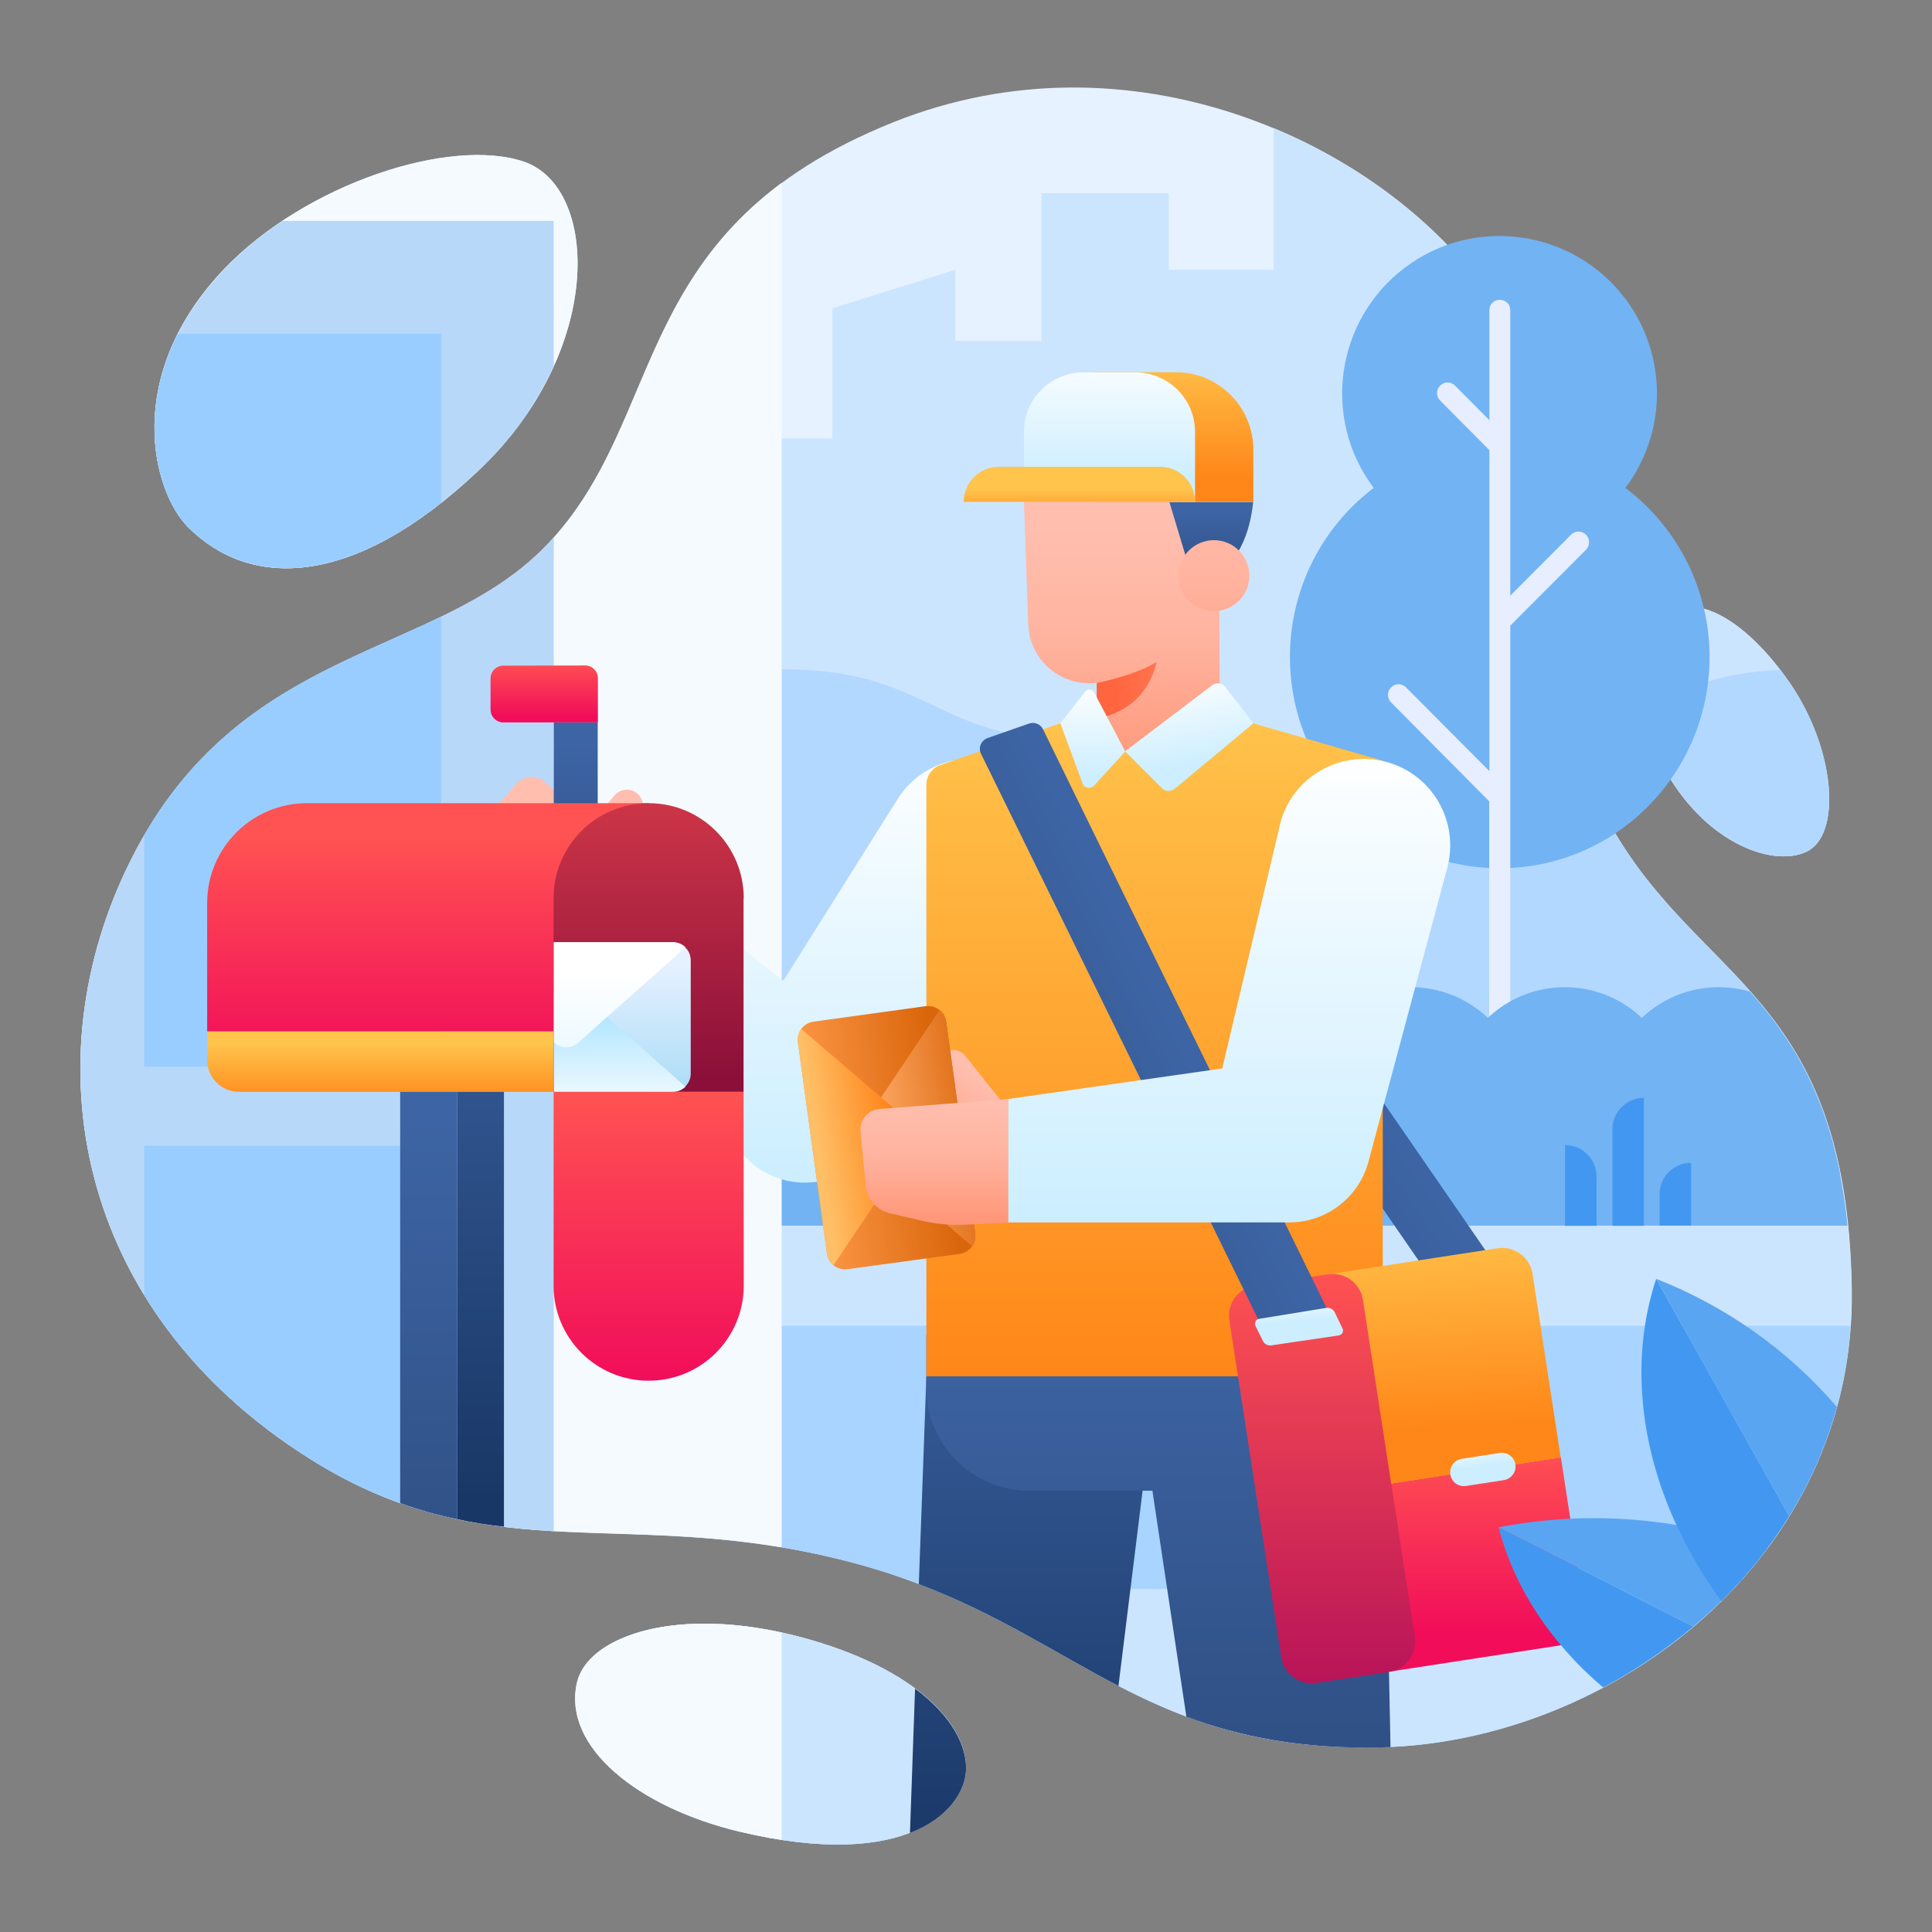 <svg xmlns:xlink="http://www.w3.org/1999/xlink" xmlns="http://www.w3.org/2000/svg" xml:space="preserve" style="enable-background:new 0 0 1024 1024;" viewBox="0 0 1024 1024" y="0px" x="0px" id="&#x56FE;&#x5C42;_1"><rect x="0" y="0" width="1024" height="1024" fill="#808080" stroke="none"/><style type="text/css">	.st0{fill-rule:evenodd;clip-rule:evenodd;fill:#E6F2FF;}	.st1{fill-rule:evenodd;clip-rule:evenodd;fill:#CCE5FF;}	.st2{fill-rule:evenodd;clip-rule:evenodd;fill:#B3D8FF;}	.st3{fill-rule:evenodd;clip-rule:evenodd;fill:#72B3F3;}	.st4{fill-rule:evenodd;clip-rule:evenodd;fill:#E6EEFF;}	.st5{fill-rule:evenodd;clip-rule:evenodd;fill:#A8D4FF;}	.st6{fill-rule:evenodd;clip-rule:evenodd;fill:#F5FAFF;}	.st7{fill-rule:evenodd;clip-rule:evenodd;fill:#B8D8FA;}	.st8{fill-rule:evenodd;clip-rule:evenodd;fill:#99CDFF;}	.st9{fill-rule:evenodd;clip-rule:evenodd;fill:url(#SVGID_1_);}	.st10{fill-rule:evenodd;clip-rule:evenodd;fill:url(#SVGID_2_);}	.st11{fill-rule:evenodd;clip-rule:evenodd;fill:url(#SVGID_3_);}	.st12{fill-rule:evenodd;clip-rule:evenodd;fill:url(#SVGID_4_);}	.st13{fill-rule:evenodd;clip-rule:evenodd;fill:url(#SVGID_5_);}	.st14{fill-rule:evenodd;clip-rule:evenodd;fill:url(#SVGID_6_);}	.st15{fill-rule:evenodd;clip-rule:evenodd;fill:url(#SVGID_7_);}	.st16{fill-rule:evenodd;clip-rule:evenodd;fill:url(#SVGID_8_);}	.st17{fill-rule:evenodd;clip-rule:evenodd;fill:url(#SVGID_9_);}	.st18{fill-rule:evenodd;clip-rule:evenodd;fill:url(#SVGID_10_);}	.st19{fill-rule:evenodd;clip-rule:evenodd;fill:url(#SVGID_11_);}	.st20{fill:url(#SVGID_12_);}	.st21{fill-rule:evenodd;clip-rule:evenodd;fill:url(#SVGID_13_);}	.st22{fill-rule:evenodd;clip-rule:evenodd;fill:url(#SVGID_14_);}	.st23{fill-rule:evenodd;clip-rule:evenodd;fill:url(#SVGID_15_);}	.st24{fill-rule:evenodd;clip-rule:evenodd;fill:url(#SVGID_16_);}	.st25{fill-rule:evenodd;clip-rule:evenodd;fill:url(#SVGID_17_);}	.st26{fill-rule:evenodd;clip-rule:evenodd;fill:url(#SVGID_18_);}	.st27{fill-rule:evenodd;clip-rule:evenodd;fill:url(#SVGID_19_);}	.st28{fill-rule:evenodd;clip-rule:evenodd;fill:url(#SVGID_20_);}	.st29{fill-rule:evenodd;clip-rule:evenodd;fill:url(#SVGID_21_);}	.st30{fill-rule:evenodd;clip-rule:evenodd;fill:url(#SVGID_22_);}	.st31{fill-rule:evenodd;clip-rule:evenodd;fill:url(#Mail_1_);}	.st32{fill-rule:evenodd;clip-rule:evenodd;fill:url(#SVGID_23_);}	.st33{fill-rule:evenodd;clip-rule:evenodd;fill:url(#SVGID_24_);}	.st34{fill-rule:evenodd;clip-rule:evenodd;fill:url(#SVGID_25_);}	.st35{fill-rule:evenodd;clip-rule:evenodd;fill:url(#SVGID_26_);}	.st36{fill-rule:evenodd;clip-rule:evenodd;fill:#4298F0;}	.st37{fill-rule:evenodd;clip-rule:evenodd;fill:#5AA5F2;}	.st38{fill:url(#SVGID_27_);}	.st39{fill-rule:evenodd;clip-rule:evenodd;fill:url(#SVGID_28_);}	.st40{fill-rule:evenodd;clip-rule:evenodd;fill:url(#SVGID_29_);}	.st41{fill-rule:evenodd;clip-rule:evenodd;fill:url(#SVGID_30_);}	.st42{fill-rule:evenodd;clip-rule:evenodd;fill:url(#SVGID_31_);}	.st43{fill-rule:evenodd;clip-rule:evenodd;fill:url(#SVGID_32_);}	.st44{fill-rule:evenodd;clip-rule:evenodd;fill:url(#SVGID_33_);}	.st45{fill-rule:evenodd;clip-rule:evenodd;fill:url(#SVGID_34_);}	.st46{fill-rule:evenodd;clip-rule:evenodd;fill:url(#SVGID_35_);}	.st47{fill-rule:evenodd;clip-rule:evenodd;fill:url(#SVGID_36_);}	.st48{fill-rule:evenodd;clip-rule:evenodd;fill:url(#SVGID_37_);}</style><g id="&#x56FE;&#x5C42;_2_1_">	<g id="Online_Transportation_Car">		<g id="BG">			<path d="M305.8,891.8c5.7-24.7,53.4-41.3,117.8-24.3c64.4,17,89.6,48.6,88.3,71    c-1.2,20.3-30.5,53.6-119.9,32.3C338.4,958.1,298,926,305.8,891.8z M164,773c98.3,62,170.5,23.3,290.3,55.9    c113.1,30.8,146.8,100.4,278.2,97.2c121-3,251.3-99.4,249-242.9c-2.5-156.8-81-161.6-128.3-246.6s9.2-181.1-67.4-284.7    c-57.1-77.4-187-137.1-312.1-87.2c-142.6,57-118.5,156.8-184.6,224.9C230.9,349.6,126.9,341,69.3,456.1    C16.6,561,38.8,694,164,773z M878.8,401c21.5,44.7,59.8,59.1,78.5,50.5c18.8-8.5,15.9-53.6-8.6-89.4    c-16.5-24.2-40.7-45.5-60.6-39.7C870.2,327.7,858.8,359.6,878.8,401z M99.8,279.5c32.2,32.2,86.5,33.4,153.6-29.9    s64.3-150.2,24.3-163.9c-39-13.2-115.5,11.5-159,57C64.8,199.4,80.7,260.4,99.8,279.5L99.8,279.5z" class="st0" id="Background"></path>			<path d="M675.1,67.9c46.5,19.4,85.6,49.9,110.6,83.9c76.5,103.7,20,199.7,67.4,284.7    c8.4,15,18.5,29,30,41.8H388.3V232.4h52.9v-69l65.1-20.4v37.7H552v-78.3h67.5V143h55.6V67.9L675.1,67.9z M954.8,452.5    c-19.4,6.3-55.4-8.7-76-51.5c-20-41.4-8.6-73.3,9.3-78.5c20-5.8,44.1,15.4,60.6,39.7c2.2,3.2,4.2,6.5,6,9.8V452.5z" class="st1" id="Buildings"></path>			<path d="M574.2,392.6c-80,0-80-37.9-159.9-37.9s-80,37.9-159.9,37.9v229.8h319.8V392.6z M975.6,622.5    H708.2V392.6h86.7c13.8,0.2,27.6-1.3,41.1-4.3c3.1,16.9,8.8,33.2,17.1,48.2C893.4,508.9,956.3,523.1,975.6,622.5z M943.6,355    c1.8,2.3,3.5,4.7,5.2,7.1c24.5,35.8,27.2,80.8,8.6,89.4c-18.7,8.6-57-5.8-78.5-50.5c-3.9-8-6.8-16.4-8.7-25.1    C889.8,366.7,908,356.6,943.6,355L943.6,355z" class="st2" id="Hill"></path>			<g id="Tree">				<path d="M728.1,258.6c-27.7-36.8-20.2-89.1,16.6-116.8c36.8-27.7,89.1-20.2,116.8,16.6c22.3,29.7,22.3,70.5,0,100.2     c28.1,21.2,44.6,54.4,44.6,89.6c0,61.8-49.8,112-111.2,112s-111.2-50.1-111.2-112C683.7,313,700.1,279.8,728.1,258.6z" class="st3"></path>				<path d="M794.9,158.9c1.5,0,2.9,0.6,4,1.6c1.1,1,1.6,2.5,1.6,4v151.2l32.2-32.3c2.1-2.2,5.6-2.2,7.8-0.1     c0,0,0.1,0.1,0.1,0.1l0,0c2.2,2.2,2.2,5.8,0,8c0,0,0,0,0,0l-40.1,40.2v253.7h-11.2V424.7l-52-52.4c-2.2-2.2-2.2-5.8,0-8l0,0     c2.1-2.2,5.6-2.2,7.8-0.1c0,0,0.1,0.1,0.1,0.1l44.2,44.4V238.6l-26.1-26.3c-2.2-2.2-2.2-5.7,0-7.9c0,0,0,0,0,0l0,0     c2.1-2.2,5.6-2.2,7.8-0.1c0,0,0.1,0.1,0.1,0.1l18.2,18.3v-58.2C789.3,161.4,791.8,158.9,794.9,158.9z" class="st4"></path>			</g>			<path d="M981.3,687.9H339.8V523.2c15.2,0,29.8,5.8,40.8,16.3c22.9-21.7,58.7-21.7,81.6,0    c22.9-21.7,58.7-21.7,81.6,0c22.9-21.7,58.7-21.7,81.6,0c22.9-21.7,58.7-21.7,81.6,0c22.9-21.7,58.7-21.7,81.6,0    c22.9-21.7,58.7-21.7,81.6,0c15.3-14.5,37.1-19.8,57.3-13.9c28.8,32.6,52.3,72.9,53.6,157.6C981.4,684.7,981.4,686.3,981.3,687.9    L981.3,687.9z" class="st3" id="Bush"></path>			<g id="Field">				<path d="M979.5,649.6c1,10.3,1.7,21.4,1.9,33.4c0.1,6.6-0.1,13.1-0.5,19.5H335.4v-52.9H979.5z" class="st1"></path>				<path d="M335.4,866.2c21.2-7.2,52-8.2,88.3,1.3c64.4,17,89.6,48.6,88.3,71c-1.2,20.3-30.5,53.6-119.9,32.3     c-21.9-5.2-41.6-13.7-56.7-24.1L335.4,866.2z M980.9,702.6c-9.1,132.7-133,220.6-248.5,223.4c-131.4,3.3-165.1-66.4-278.2-97.2     c-45-12.2-83.4-14.4-118.9-15.7V702.6H980.9z" class="st5"></path>				<path d="M335.4,866.2c21.2-7.2,52-8.2,88.3,1.3c64.4,17,89.6,48.6,88.3,71c-1.2,20.3-30.5,53.6-119.9,32.3     c-21.9-5.2-41.6-13.7-56.7-24.1L335.4,866.2z M918.6,842.2C870,893.7,799.7,924.3,732.4,926c-114.7,2.9-155-49.9-238.6-83.8     H918.6z" class="st1"></path>			</g>			<g id="House">				<path d="M414.3,975.2c-7-1.1-14.4-2.5-22.3-4.4c-53.6-12.8-94.1-44.8-86.2-79c5.4-23.5,48.9-39.7,108.5-26.5V975.2z      M414.3,96.9v723.2c-97-16.3-163.5,7.7-250.3-47.1C38.9,694,16.6,561,69.3,456c57.7-115.1,161.7-106.5,219.9-166.4     C344.1,233,336.7,154.5,414.3,96.9L414.3,96.9z M99.8,279.5c32.2,32.2,86.5,33.4,153.6-29.9s64.3-150.2,24.3-163.9     c-39-13.2-115.5,11.5-159,57C64.8,199.3,80.7,260.4,99.8,279.5L99.8,279.5z" class="st6"></path>				<path d="M293.5,284.7v526.9c-42.6-2.5-83.2-9.3-129.6-38.6C38.8,694,16.6,561,69.2,456     C126.9,340.9,230.8,349.5,289,289.6C290.6,288,292.1,286.4,293.5,284.7L293.5,284.7z M149.7,117.1h143.8V194     c-9.6,21-23.2,39.8-40.1,55.6c-67.1,63.3-121.4,62.1-153.6,29.9c-19.1-19-34.9-80.1,18.9-136.6     C128.1,133.1,138.5,124.5,149.7,117.1z" class="st7"></path>				<path d="M233.8,803.3C209,797,185.5,786.8,164,773c-38.9-24.5-67.8-54.2-87.6-86.7v-79h157.4V803.3z M233.8,326.8     v238.6H76.4V442.6C118.6,369.9,181.2,352.3,233.8,326.8z M233.8,266.5c-58.1,45.8-105,41.9-134,13     c-15.3-15.2-28.5-57.4-5.5-102.6h139.5V266.5z" class="st8"></path>			</g>		</g>		<g id="Delivery-Man">			<g id="Arm-Left">									<linearGradient gradientTransform="matrix(0 22.32 -37.99 0 -32115.283 50288.301)" y2="-853.109" x2="-2227.968" y1="-853.109" x1="-2228.585" gradientUnits="userSpaceOnUse" id="SVGID_1_">					<stop style="stop-color:#FFBEAE" offset="0"></stop>					<stop style="stop-color:#FFB39F" offset="0.46"></stop>					<stop style="stop-color:#FF9678" offset="1"></stop>				</linearGradient>				<path d="M336.8,457.4l3.2,2.9l-47.4,45.1l-24-22.8c-0.6-0.6-1.1-1.2-1.4-1.9l-18.6-31.5c-1.1-1.8-0.9-4.1,0.5-5.6     c5-5.6,16.8-19.3,24.5-28.1c4-4.5,10.9-4.9,15.4-1c0,0,0,0,0,0l24.3,21.9l12.4-14.8c2.5-3,6.8-3.9,10.3-2.2l0,0     c3.3,1.6,5.2,5.2,4.7,8.9L336.8,457.4L336.8,457.4z" class="st9"></path>									<linearGradient gradientTransform="matrix(0 381.71 -344.44 0 -284401.125 845123.812)" y2="-826.929" x2="-2212.41" y1="-826.929" x1="-2213.026" gradientUnits="userSpaceOnUse" id="SVGID_2_">					<stop style="stop-color:#FFFFFF" offset="0"></stop>					<stop style="stop-color:#CCEEFF" offset="1"></stop>				</linearGradient>				<path d="M474.9,424.9c0.5-0.8,1-1.6,1.5-2.4c14.1-21,42.5-26.6,63.5-12.5s26.6,42.5,12.5,63.5l0,0L463,606.9     c-1.9,2.9-4.1,5.6-6.6,8c-17.4,16.5-44.8,15.8-61.3-1.6L292.5,505.4l47.4-45.1l75.3,59.5L474.9,424.9L474.9,424.9z" class="st10"></path>			</g>			<g id="Pants">									<linearGradient gradientTransform="matrix(0 572.25 -572.25 0 -471627.156 1267052)" y2="-825.12" x2="-2212.43" y1="-825.12" x1="-2213.028" gradientUnits="userSpaceOnUse" id="SVGID_3_">					<stop style="stop-color:#3D64A4" offset="0"></stop>					<stop style="stop-color:#193766" offset="1"></stop>				</linearGradient>				<path d="M485,895c19.5,14.5,27.7,30.6,27,43.6c-0.6,10.6-9,24.9-29.7,32.9L485,895L485,895z M592.8,893.6     c-33.3-17.3-64.1-38.1-105.8-54l4-110.1h122.1L592.8,893.6L592.8,893.6z" class="st11"></path>									<linearGradient gradientTransform="matrix(2.479604e-14 404.95 319.53 -1.956557e-14 262163.906 897049.062)" y2="-818.545" x2="-2212.888" y1="-818.545" x1="-2213.486" gradientUnits="userSpaceOnUse" id="SVGID_4_">					<stop style="stop-color:#3D64A4" offset="0"></stop>					<stop style="stop-color:#2F4F83" offset="1"></stop>				</linearGradient>				<path d="M628.8,909.9l-18-119.8h-65.4c-30.1,0-54.4-24.4-54.4-54.4v-28.2h242v22.1l4,196.4c-1.6,0-3.1,0.1-4.7,0.2     C689.5,927.1,657.1,920.4,628.8,909.9L628.8,909.9z" class="st12"></path>			</g>			<g id="Shirt">									<linearGradient gradientTransform="matrix(368.1 533.51 50.7 0 855226.75 1180943.25)" y2="-795.355" x2="-2211.941" y1="-790.959" x1="-2212.538" gradientUnits="userSpaceOnUse" id="SVGID_5_">					<stop style="stop-color:#3D64A4" offset="0"></stop>					<stop style="stop-color:#2F4F83" offset="1"></stop>				</linearGradient>				<path d="M593.9,382.4l-27.3,17.2l210.6,305.2l35.3-5.6L593.9,382.4z" class="st13"></path>									<linearGradient gradientTransform="matrix(3.561824e-14 581.69 504.22 -3.087457e-14 413926.812 1287517.125)" y2="-819.711" x2="-2212.146" y1="-819.711" x1="-2212.763" gradientUnits="userSpaceOnUse" id="SVGID_6_">					<stop style="stop-color:#FFC44C" offset="0"></stop>					<stop style="stop-color:#FF8618" offset="1"></stop>				</linearGradient>				<path d="M491,415.9c0-4.7,3-8.9,7.4-10.4l79-27.5h68.2l87.3,25.2v326.3H491V415.9z" class="st14"></path>			</g>			<g id="Head">									<linearGradient gradientTransform="matrix(3.833757e-15 62.61 62.07 -3.800691e-15 50327.074 138958.891)" y2="-800.496" x2="-2214.493" y1="-800.496" x1="-2215.11" gradientUnits="userSpaceOnUse" id="SVGID_7_">					<stop style="stop-color:#3D64A4" offset="0"></stop>					<stop style="stop-color:#2F4F83" offset="1"></stop>				</linearGradient>				<path d="M646.1,303.9c0,0,15.2-8.9,18.1-37.8h-47.9v37.8H646.1z" class="st15"></path>									<linearGradient gradientTransform="matrix(0 217.57 -217.57 0 -179798.422 481786.656)" y2="-829.126" x2="-2212.508" y1="-829.126" x1="-2213.105" gradientUnits="userSpaceOnUse" id="SVGID_8_">					<stop style="stop-color:#FFBEAE" offset="0"></stop>					<stop style="stop-color:#FFB39F" offset="0.46"></stop>					<stop style="stop-color:#FF9678" offset="1"></stop>				</linearGradient>				<path d="M615.2,250.8L542.7,266c0,0,1.3,36.1,2.3,65c0.6,17.8,15.6,31.7,33.4,31.1c1,0,1.9-0.1,2.9-0.2l0,0v35     l15.1,1.3l50.1-24.8l-0.3-69.6l-17.6-8.5L615.2,250.8L615.2,250.8z" class="st16"></path>									<linearGradient gradientTransform="matrix(6.960893e-15 113.68 175.28 -1.073281e-14 143386.906 251820.016)" y2="-814.495" x2="-2212.928" y1="-814.495" x1="-2213.526" gradientUnits="userSpaceOnUse" id="SVGID_9_">					<stop style="stop-color:#FFC44C" offset="0"></stop>					<stop style="stop-color:#FF8618" offset="1"></stop>				</linearGradient>				<path d="M580.1,197.3h43.2c22.6,0,41,18.4,41,41V266h-84.1V197.3z" class="st17"></path>									<linearGradient gradientTransform="matrix(0 116.75 -116.75 0 -96857.367 258608.781)" y2="-834.65" x2="-2212.89" y1="-834.65" x1="-2213.488" gradientUnits="userSpaceOnUse" id="SVGID_10_">					<stop style="stop-color:#FFFFFF" offset="0"></stop>					<stop style="stop-color:#CCEEFF" offset="1"></stop>				</linearGradient>				<path d="M633.4,228.9c0-17.4-14.1-31.5-31.5-31.5h-27.7c-17.4,0-31.5,14.1-31.5,31.5V266h90.7V228.9z" class="st18"></path>									<linearGradient gradientTransform="matrix(0 30.72 -255.32 0 -210871.438 68380.008)" y2="-828.151" x2="-2216.874" y1="-828.151" x1="-2217.471" gradientUnits="userSpaceOnUse" id="SVGID_11_">					<stop style="stop-color:#FFC44C" offset="0"></stop>					<stop style="stop-color:#FF8618" offset="1"></stop>				</linearGradient>				<path d="M633.4,266c0-10.3-8.3-18.6-18.6-18.6l0,0h-85.4c-10.3,0-18.6,8.3-18.6,18.6l0,0H633.4z" class="st19"></path>									<linearGradient gradientTransform="matrix(2.411324e-03 217.578 -217.578 2.411324e-03 -179786.062 481790.469)" y2="-829.286" x2="-2212.579" y1="-829.286" x1="-2213.177" gradientUnits="userSpaceOnUse" id="SVGID_12_">					<stop style="stop-color:#FFBEAE" offset="0"></stop>					<stop style="stop-color:#FFB39F" offset="0.46"></stop>					<stop style="stop-color:#FF9678" offset="1"></stop>				</linearGradient>				<circle r="18.8" cy="305.1" cx="643.4" class="st20"></circle>									<linearGradient gradientTransform="matrix(52.25 0 0 49.66 114750.969 41444.906)" y2="-827.207" x2="-2184.299" y1="-827.207" x1="-2184.896" gradientUnits="userSpaceOnUse" id="SVGID_13_">					<stop style="stop-color:#FF653F" offset="0"></stop>					<stop style="stop-color:#FF7A55" offset="1"></stop>				</linearGradient>				<path d="M581.3,362c0,0,20.2-3.9,31.6-11.1c0,0-3.3,24.6-31.6,30V362z" class="st21"></path>			</g>			<g id="Bag">									<linearGradient gradientTransform="matrix(0 164.84 -164.84 0 -136092.438 365965.594)" y2="-830.28" x2="-2214.877" y1="-830.28" x1="-2215.475" gradientUnits="userSpaceOnUse" id="SVGID_14_">					<stop style="stop-color:#FF5252" offset="0"></stop>					<stop style="stop-color:#F10D5A" offset="1"></stop>				</linearGradient>				<path d="M827.3,772.4L702,791.7l15,97.3l109.2-16.8c8.9-1.4,15-9.7,13.6-18.6c0,0,0,0,0,0     C835.5,826,827.3,772.4,827.3,772.4L827.3,772.4z" class="st22"></path>									<linearGradient gradientTransform="matrix(-4.91 192.89 -224.03 4.91 -195684.719 431868.688)" y2="-828.329" x2="-2213.916" y1="-828.31" x1="-2214.514" gradientUnits="userSpaceOnUse" id="SVGID_15_">					<stop style="stop-color:#FFC44C" offset="0"></stop>					<stop style="stop-color:#FF8618" offset="1"></stop>				</linearGradient>				<path d="M812.3,675.2c-1.4-8.9-9.7-15-18.6-13.6c0,0,0,0,0,0l-109.2,16.8l17.4,113.4l125.3-19.3     C827.2,772.4,817.1,706.5,812.3,675.2L812.3,675.2z" class="st23"></path>									<linearGradient gradientTransform="matrix(3.75 24.4 -44.32 6.82 -28664.578 60864.102)" y2="-852.689" x2="-2224.243" y1="-852.689" x1="-2224.84" gradientUnits="userSpaceOnUse" id="SVGID_16_">					<stop style="stop-color:#FFFFFF" offset="0"></stop>					<stop style="stop-color:#CCEEFF" offset="1"></stop>				</linearGradient>				<path d="M803.2,776.2c-0.6-4-4.3-6.7-8.3-6.1l-20.1,3.1c-4,0.6-6.7,4.3-6.1,8.3l0,0c0.6,4,4.3,6.7,8.3,6.1     c0,0,0,0,0,0l20.1-3.1C801.1,783.8,803.8,780.1,803.2,776.2z" class="st24"></path>									<linearGradient gradientTransform="matrix(0 361.53 -361.53 0 -298010.156 800940.562)" y2="-826.241" x2="-2212.953" y1="-826.241" x1="-2213.551" gradientUnits="userSpaceOnUse" id="SVGID_17_">					<stop style="stop-color:#FF5252" offset="0"></stop>					<stop style="stop-color:#B81458" offset="1"></stop>				</linearGradient>				<path d="M722.4,689c-1.4-8.9-9.7-15-18.6-13.6c0,0,0,0,0,0l-38.6,5.9c-8.9,1.4-15,9.7-13.6,18.6     c6,39.2,21.4,139.2,27.5,178.5c1.4,8.9,9.7,15,18.6,13.6c0,0,0,0,0,0l38.6-5.9c8.9-1.4,15-9.7,13.6-18.6     C743.8,828.2,728.4,728.2,722.4,689L722.4,689z" class="st25"></path>									<linearGradient gradientTransform="matrix(262.12 534.73 50.7 0 620684.938 1183632.5)" y2="-794.531" x2="-2211.916" y1="-791.389" x1="-2212.532" gradientUnits="userSpaceOnUse" id="SVGID_18_">					<stop style="stop-color:#3D64A4" offset="0"></stop>					<stop style="stop-color:#2F4F83" offset="1"></stop>				</linearGradient>				<path d="M552.8,386.5c-1.3-2.7-4.5-4-7.4-3l-22,7.7c-1.6,0.6-2.9,1.8-3.6,3.4c-0.7,1.6-0.6,3.4,0.2,5l149.7,305.4     l36.4-5.7C706,699.2,572.2,426.3,552.8,386.5L552.8,386.5z" class="st26"></path>									<linearGradient gradientTransform="matrix(12.2 24.88 -54.63 7.75 -18618.438 62565.016)" y2="-849.592" x2="-2221.873" y1="-849.669" x1="-2222.47" gradientUnits="userSpaceOnUse" id="SVGID_19_">					<stop style="stop-color:#FFFFFF" offset="0"></stop>					<stop style="stop-color:#CCEEFF" offset="1"></stop>				</linearGradient>				<path d="M707.4,695.5c-0.8-1.6-2.6-2.5-4.4-2.3l-35.6,5.8c-1.4,0.2-2.4,1.5-2.2,2.9c0,0.3,0.1,0.5,0.2,0.8l4,8.1     c0.8,1.6,2.5,2.5,4.3,2.3l35.9-5.3c1.4-0.2,2.4-1.5,2.2-2.9c0-0.3-0.1-0.5-0.2-0.7L707.4,695.5L707.4,695.5z" class="st27"></path>			</g>			<g id="Collar">									<linearGradient gradientTransform="matrix(-46.67 86.93 145.65 -1.27 15808.599 191871.391)" y2="-813.763" x2="-2214.41" y1="-813.956" x1="-2215.008" gradientUnits="userSpaceOnUse" id="SVGID_20_">					<stop style="stop-color:#FFFFFF" offset="0"></stop>					<stop style="stop-color:#CCEEFF" offset="1"></stop>				</linearGradient>				<path d="M649.3,364c-1.6-2.1-4.6-2.5-6.7-0.9l-46.3,35.1l19.5,19.5c1.9,1.9,4.8,2,6.9,0.3l41.7-34.7L649.3,364z" class="st28"></path>									<linearGradient gradientTransform="matrix(0 84.9 -84.9 0 -70679.008 188431.562)" y2="-839.319" x2="-2214.597" y1="-839.319" x1="-2215.195" gradientUnits="userSpaceOnUse" id="SVGID_21_">					<stop style="stop-color:#FFFFFF" offset="0"></stop>					<stop style="stop-color:#CCEEFF" offset="1"></stop>				</linearGradient>				<path d="M575.3,366.4c0.6-0.7,1.5-1.1,2.4-1c0.9,0.1,1.7,0.6,2.1,1.4c4.8,9,16.6,31.5,16.6,31.5l-16.5,18.1     c-0.9,0.9-2.2,1.4-3.4,1.1c-1.3-0.2-2.3-1.1-2.7-2.3L562,383.4L575.3,366.4L575.3,366.4z" class="st29"></path>			</g>			<g id="Arm-Right">									<linearGradient gradientTransform="matrix(-31.91 45.48 77.41 54.3 -7864.972 146223.609)" y2="-812.153" x2="-2232.289" y1="-812.153" x1="-2232.906" gradientUnits="userSpaceOnUse" id="SVGID_22_">					<stop style="stop-color:#FFBEAE" offset="0"></stop>					<stop style="stop-color:#FFB39F" offset="0.46"></stop>					<stop style="stop-color:#FF9678" offset="1"></stop>				</linearGradient>				<path d="M534.4,588.2l-22.7-28.5c-2.3-2.9-6.2-4-9.6-2.6h-0.2c-3.6,1.4-5.9,5-5.4,8.9c1,8.5,2.6,22,2.6,22     L534.4,588.2L534.4,588.2z" class="st30"></path>									<linearGradient gradientTransform="matrix(130.08 -17.82 13.24 96.64 297566.594 41071.609)" y2="-824.435" x2="-2199.828" y1="-824.435" x1="-2200.425" gradientUnits="userSpaceOnUse" id="Mail_1_">					<stop style="stop-color:#FF9B4C" offset="0"></stop>					<stop style="stop-color:#DA660B" offset="1"></stop>				</linearGradient>				<path d="M501.5,541.6c-0.7-5.3-5.6-9-10.8-8.3c0,0,0,0-0.1,0l-59.4,8.2c-5.3,0.7-9,5.6-8.3,10.8     c0,0,0,0,0,0.1c3.3,24.2,12,87.7,15.4,112c0.7,5.3,5.6,9,10.8,8.3c0,0,0,0,0.1,0l59.4-8.1c5.3-0.7,9-5.6,8.3-10.8c0,0,0,0,0-0.1     C513.6,629.3,504.9,565.8,501.5,541.6z" class="st31" id="Mail"></path>									<linearGradient gradientTransform="matrix(91.58 -14.85 14.85 91.58 213765.812 43471.91)" y2="-824.091" x2="-2194.878" y1="-824.091" x1="-2195.494" gradientUnits="userSpaceOnUse" id="SVGID_23_">					<stop style="stop-color:#FFA966" offset="0"></stop>					<stop style="stop-color:#DA660B" offset="1"></stop>				</linearGradient>				<path d="M498,535.3c1.9,1.5,3.2,3.8,3.5,6.2l15.4,112c0.3,2.5-0.3,4.9-1.7,7L457.4,611c-3.7-3.1-4.4-8.5-1.7-12.5     L498,535.3z" class="st32"></path>									<linearGradient gradientTransform="matrix(90.83 -14.57 14.57 90.83 211835.266 43490.09)" y2="-824.25" x2="-2194.62" y1="-824.25" x1="-2195.218" gradientUnits="userSpaceOnUse" id="SVGID_24_">					<stop style="stop-color:#FFBF66" offset="0"></stop>					<stop style="stop-color:#FF7000" offset="1"></stop>				</linearGradient>				<path d="M424.7,545.4l57.8,49.5c3.7,3.1,4.4,8.5,1.7,12.5l-42.4,63.2c-1.9-1.5-3.2-3.8-3.5-6.2l-15.4-112     C422.5,549.9,423.1,547.4,424.7,545.4L424.7,545.4z" class="st33"></path>									<linearGradient gradientTransform="matrix(0 107.09 -107.09 0 -89061.266 237886.859)" y2="-836.273" x2="-2215.329" y1="-836.273" x1="-2215.926" gradientUnits="userSpaceOnUse" id="SVGID_25_">					<stop style="stop-color:#FFBEAE" offset="0"></stop>					<stop style="stop-color:#FFB39F" offset="0.46"></stop>					<stop style="stop-color:#FF9678" offset="1"></stop>				</linearGradient>				<path d="M534.4,582.5l-68.3,5.3c-6,0.5-10.5,5.7-10,11.7c0,0.1,0,0.1,0,0.2c0.8,8.4,1.9,19.9,2.7,28.5     c0.7,7.3,5.9,13.3,13,14.9l16.7,3.9c7.8,1.8,15.7,2.5,23.7,2.1l22.2-1.1V582.5L534.4,582.5z" class="st34"></path>									<linearGradient gradientTransform="matrix(0 417.62 -301.3 0 -248558.906 924570.25)" y2="-827.117" x2="-2212.352" y1="-827.117" x1="-2212.95" gradientUnits="userSpaceOnUse" id="SVGID_26_">					<stop style="stop-color:#FFFFFF" offset="0"></stop>					<stop style="stop-color:#CCEEFF" offset="1"></stop>				</linearGradient>				<path d="M678.6,436.2c6.5-24.4,31.6-38.9,56.1-32.4c24.4,6.5,38.9,31.6,32.4,56.1l-41.6,155.1     c-4.8,19.3-22.2,32.9-42.1,32.9H534.4v-65.4l113.4-16.2L678,438.9C678.1,438,678.4,437.1,678.6,436.2L678.6,436.2z" class="st35"></path>			</g>		</g>		<g id="plants">			<path d="M897.5,862.1c-14.8,12.4-30.8,23.3-47.8,32.3c-28.6-24.3-47.5-54-55.4-84.9L897.5,862.1z" class="st36"></path>			<path d="M897.5,862.1l-103.2-52.6c47.6-9.2,96.7-5.2,142.2,11.4C925.2,836,912.1,849.9,897.5,862.1z" class="st37"></path>			<path d="M948.3,803.6c-10.2,16.4-22.2,31.5-36,45c-5.7-7.8-10.9-15.9-15.6-24.3c-28.2-50.3-33.3-103.1-18.9-146.5    L948.3,803.6z" class="st36"></path>			<path d="M948.3,803.6l-70.5-125.8c37,14.5,69.9,37.8,95.8,67.9C968,766.1,959.5,785.6,948.3,803.6z" class="st37"></path>		</g>		<g id="Mailbox">							<linearGradient gradientTransform="matrix(9.832078e-15 160.57 30.23 -1.851054e-15 23581.117 355876.312)" y2="-769.961" x2="-2213.254" y1="-769.961" x1="-2213.871" gradientUnits="userSpaceOnUse" id="SVGID_27_">				<stop style="stop-color:#3D64A4" offset="0"></stop>				<stop style="stop-color:#2F4F83" offset="1"></stop>			</linearGradient>			<rect height="97" width="23.3" class="st38" y="382.8" x="293.5"></rect>							<linearGradient gradientTransform="matrix(0 49.84 -49.84 0 -42323.785 110847.031)" y2="-854.981" x2="-2216.438" y1="-854.981" x1="-2217.036" gradientUnits="userSpaceOnUse" id="SVGID_28_">				<stop style="stop-color:#FF5252" offset="0"></stop>				<stop style="stop-color:#F10D5A" offset="1"></stop>			</linearGradient>			<path d="M266.8,352.8c-3.7,0-6.8,3-6.8,6.7c0,0,0,0,0,0v16.6c0,3.7,3,6.8,6.8,6.8h50.1v-23.4c0-3.7-3-6.8-6.7-6.8    c0,0,0,0-0.1,0L266.8,352.8z" class="st39"></path>							<linearGradient gradientTransform="matrix(1.221953e-14 199.56 334.11 -2.045834e-14 273399.688 442208.406)" y2="-817.614" x2="-2213.101" y1="-817.614" x1="-2213.699" gradientUnits="userSpaceOnUse" id="SVGID_29_">				<stop style="stop-color:#FF5252" offset="0"></stop>				<stop style="stop-color:#F10D5A" offset="1"></stop>			</linearGradient>			<path d="M343.9,425.7H162.7c-29.2,0-52.9,23.7-52.9,52.9v68.1h234.1V425.7z" class="st40"></path>							<linearGradient gradientTransform="matrix(0 53.01 -487.63 0 -402512.438 118185.898)" y2="-825.912" x2="-2218.463" y1="-825.912" x1="-2219.061" gradientUnits="userSpaceOnUse" id="SVGID_30_">				<stop style="stop-color:#FFC44C" offset="0"></stop>				<stop style="stop-color:#FF8618" offset="1"></stop>			</linearGradient>			<path d="M343.9,546.7H109.8v15.1c0,9.3,7.5,16.9,16.9,16.9c0,0,0,0,0,0h217.2V546.7z" class="st41"></path>							<linearGradient gradientTransform="matrix(2.567656e-14 419.33 39.23 -2.402145e-15 30852.611 928661.812)" y2="-780.664" x2="-2212.622" y1="-780.664" x1="-2213.219" gradientUnits="userSpaceOnUse" id="SVGID_31_">				<stop style="stop-color:#3D64A4" offset="0"></stop>				<stop style="stop-color:#2F4F83" offset="1"></stop>			</linearGradient>			<path d="M212.1,796.7V578.7h30.2v226.5C232,803.1,221.9,800.2,212.1,796.7z" class="st42"></path>							<linearGradient gradientTransform="matrix(0 545.21 -108.29 0 -90458.461 1206971.5)" y2="-837.687" x2="-2212.315" y1="-837.687" x1="-2212.932" gradientUnits="userSpaceOnUse" id="SVGID_32_">				<stop style="stop-color:#3D64A4" offset="0"></stop>				<stop style="stop-color:#193766" offset="1"></stop>			</linearGradient>			<path d="M242.3,805.2V578.7h24.8v230.5C258.8,808.3,250.6,807,242.3,805.2z" class="st43"></path>							<linearGradient gradientTransform="matrix(2.581311e-14 421.56 240.05 -1.469882e-14 196203.891 933162.25)" y2="-815.913" x2="-2212.238" y1="-815.913" x1="-2212.855" gradientUnits="userSpaceOnUse" id="SVGID_33_">				<stop style="stop-color:#FF5252" offset="0"></stop>				<stop style="stop-color:#8A0F39" offset="1"></stop>			</linearGradient>			<path d="M394.2,476.1c0-27.8-22.5-50.4-50.4-50.4l0,0c-27.8,0-50.4,22.5-50.4,50.4l0,0v102.6h100.7V476.1z" class="st44"></path>							<linearGradient gradientTransform="matrix(0 131.29 -131.29 0 -109245.219 291291.312)" y2="-834.604" x2="-2214.192" y1="-834.604" x1="-2214.789" gradientUnits="userSpaceOnUse" id="SVGID_34_">				<stop style="stop-color:#E6F1FF" offset="0"></stop>				<stop style="stop-color:#A2D9F5" offset="1"></stop>			</linearGradient>			<path d="M293.5,499.4h63c5.3,0,9.6,4.3,9.6,9.6v60c0,5.3-4.3,9.6-9.6,9.6h-63V499.4z" class="st45"></path>							<linearGradient gradientTransform="matrix(0 92.2 -92.2 0 -77156.477 204852.312)" y2="-840.4" x2="-2215.379" y1="-840.4" x1="-2215.976" gradientUnits="userSpaceOnUse" id="SVGID_35_">				<stop style="stop-color:#B3E6FF" offset="0"></stop>				<stop style="stop-color:#FFFFFF" offset="1"></stop>			</linearGradient>			<path d="M356.6,578.7h-63v-53.1l0.2-0.2c3.6-3.2,9-3.2,12.6,0l56.9,50.6C361.4,577.8,359,578.7,356.6,578.7    L356.6,578.7z" class="st46"></path>							<linearGradient gradientTransform="matrix(0 92.2 -92.2 0 -77150.289 204813.219)" y2="-840.333" x2="-2215.213" y1="-840.333" x1="-2215.811" gradientUnits="userSpaceOnUse" id="SVGID_36_">				<stop style="stop-color:#FFFFFF" offset="0"></stop>				<stop style="stop-color:#E6F7FF" offset="1"></stop>			</linearGradient>			<path d="M356.6,499.4c2.5,0,4.9,0.9,6.7,2.7l-56.9,50.6c-3.6,3.2-9,3.2-12.6,0l-0.2-0.2v-53.1H356.6z" class="st47"></path>							<linearGradient gradientTransform="matrix(0 -252.41 143.73 0 116986.773 -557202.5)" y2="-811.542" x2="-2209.825" y1="-811.542" x1="-2210.423" gradientUnits="userSpaceOnUse" id="SVGID_37_">				<stop style="stop-color:#F10D5A" offset="0"></stop>				<stop style="stop-color:#FF5252" offset="1"></stop>			</linearGradient>			<path d="M394.2,681.4c0,27.8-22.5,50.4-50.4,50.4l0,0c-27.8,0-50.4-22.5-50.4-50.4V578.7h100.7L394.2,681.4z" class="st48"></path>		</g>		<path d="M871.3,581.9v67.8h-16.7v-51.1C854.6,589.4,862,581.9,871.3,581.9   C871.2,581.9,871.3,581.9,871.3,581.9z M896.3,616.3v33.3h-16.7V633C879.6,623.7,887.1,616.3,896.3,616.3L896.3,616.3L896.3,616.3   z M846.2,649.7h-16.7v-42.8l0,0c9.2,0,16.7,7.5,16.7,16.7V649.7L846.2,649.7z" class="st36" id="grass"></path>	</g></g></svg>